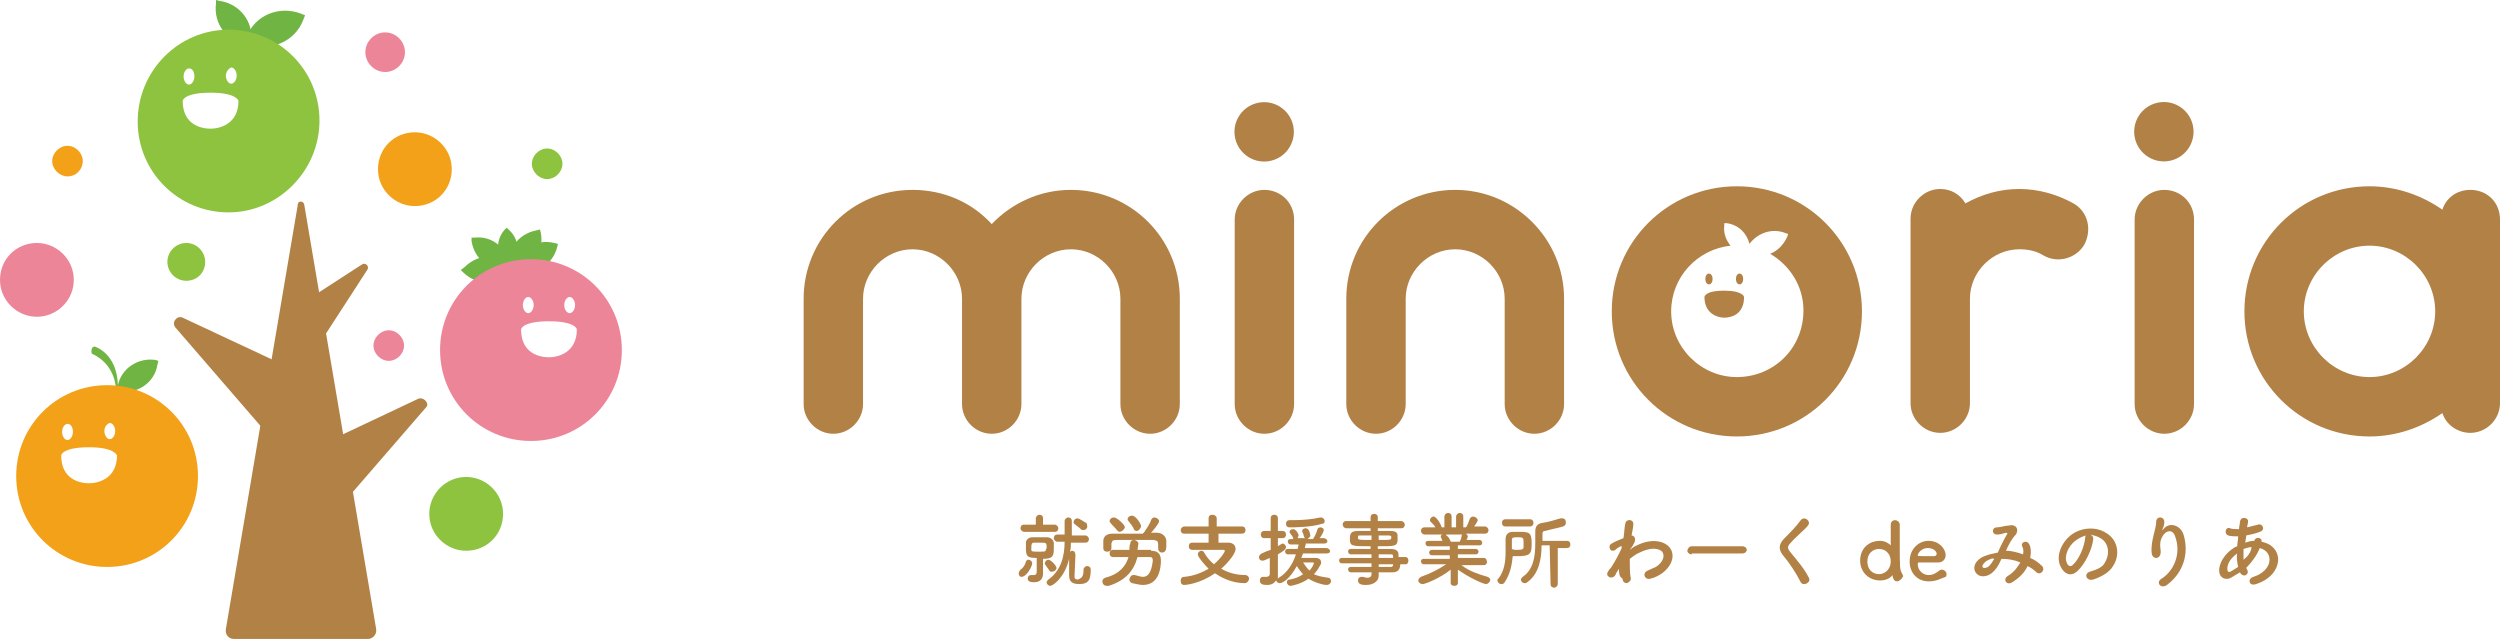 <?xml version="1.0" encoding="UTF-8"?>
<svg xmlns="http://www.w3.org/2000/svg" viewBox="0 0 277.8 71">
  <g fill="#b28146">
    <path d="m113.2 63.7c0-.1.1-.3.2-.4.3-.2.5-.5.6-.9.1-.2.2-.2.3-.2.2 0 .4.2.4.4 0 .3-.6 1.5-1.2 1.5-.2 0-.3-.2-.3-.4zm.6-4.6c-.2 0-.4-.2-.4-.4s.1-.4.4-.4h1.3v-.7c0-.2.2-.4.4-.4s.4.1.4.4v.7h1.3c.2 0 .4.2.4.4s-.1.4-.4.4zm2.1 4.6c0 .5-.2 1-1 1-.4 0-.7-.1-.7-.4 0-.2.1-.4.4-.4h.1.2c.2 0 .3-.1.3-.4v-1.5c-1.1 0-1.2-.2-1.2-1.2 0-.2 0-.3 0-.5 0-.3.3-.6.7-.6h.8s.5 0 .8 0c.4 0 .7.2.8.6v.5c0 .9 0 1.3-1.2 1.3v1zm.4-2.9c0-.5 0-.5-.8-.5-.2 0-.4 0-.6 0s-.3.1-.3.5v.3c0 .2.2.2.8.2.7 0 .8 0 .8-.2.1-.1.1-.2.1-.3zm.3 2.6c-.1-.2-.3-.4-.4-.6-.1-.1-.1-.1-.1-.2 0-.2.2-.4.4-.4.3 0 .9.7.9.9s-.2.4-.4.4c-.2.1-.3 0-.4-.1zm3.8-.1c0-.2.2-.4.4-.4s.4.1.4.4v.1c0 1.3-.5 1.5-1.3 1.5-.9 0-1.1-.4-1.1-1 0-.2 0-1.2 0-1.8-.5 2.1-1.8 3-2.1 3-.2 0-.4-.2-.4-.4 0-.1.1-.2.2-.3 1.4-1 1.8-2.6 1.8-4.2h-.8c-.2 0-.4-.2-.4-.4s.1-.4.4-.4h.8c0-.5 0-1 0-1.5 0-.2.2-.4.4-.4s.4.1.4.4v.8.8h1.5c.2 0 .4.2.4.4s-.1.4-.4.4h-1.6c0 .3 0 .6-.1 1 .1 0 .1-.1.2-.1.2 0 .4.1.4.5 0 .5-.1 1.9-.1 2.3v.1c0 .2.1.3.4.3.4-.2.6-.3.6-1.1 0 .1 0 .1 0 0zm0-4.4c-.1 0-.2 0-.3-.1-.2-.2-.5-.4-.6-.5-.2-.1-.2-.2-.2-.3 0-.2.2-.4.4-.4.3 0 .9.5 1 .5.1.1.1.2.1.3.1.3-.2.5-.4.5z"></path>
    <path d="m127.9 61.2c.7 0 1.1.3 1.1 1.1 0 .8-.2 2.7-2 2.7-.3 0-.7-.1-1.2-.2-.2-.1-.3-.2-.3-.4s.2-.5.4-.5h.2c.4.1.7.2.9.2.8 0 1-1 1.1-1.8 0-.3-.1-.4-.3-.4-.3 0-.8 0-1.4 0-.4 1.5-1.3 2.6-3.2 3.2-.1 0-.1 0-.2 0-.3 0-.5-.2-.5-.5 0-.2.1-.3.3-.4 1.6-.4 2.3-1.3 2.6-2.3-.7 0-1.3 0-1.7 0-.3 0-.4-.2-.4-.4s.1-.4.4-.4h1.8c0-.2 0-.5.1-.7 0-.3.2-.4.4-.4s.5.2.5.4c0 .1-.1.6-.1.7h1.5zm-4.4-.3c0 .3-.2.4-.5.4-.2 0-.4-.1-.4-.4 0-.1 0-.3 0-.4 0-.2 0-.3 0-.4 0-.4.3-.8 1-.8h2.5.9s0-.1.1-.1c.2-.3.7-1 .8-1.4.1-.2.2-.3.4-.3s.5.2.5.4c0 .3-.8 1.2-.9 1.3h.7c.5 0 1 .4 1 .9v.5c0 .3 0 .8-.5.8-.2 0-.4-.2-.4-.4 0-.9 0-.9-.5-1-.7 0-1.5 0-2.3 0-.6 0-1.3 0-1.8 0s-.5.1-.6.4c0-.1 0-.1 0 .5zm.9-1.8c-.1 0-.2-.1-.3-.2-.2-.3-.5-.5-.7-.8-.1-.1-.1-.2-.1-.2 0-.2.2-.4.5-.4s1.2.8 1.2 1.1c-.1.3-.4.5-.6.5zm1.9-.1c-.1 0-.3-.1-.3-.2-.1-.3-.4-.6-.6-.9-.1-.1-.1-.1-.1-.2 0-.2.2-.4.5-.4.4 0 1 .9 1 1.2-.1.3-.3.5-.5.5z"></path>
    <path d="m135.4 59.3v1h1.1c.5 0 .8.3.8.7 0 .5-.8 1.5-1.6 2.2.7.4 1.6.7 2.7.7.2 0 .4.2.4.4s-.2.5-.5.5c-1.5 0-2.7-.7-3.3-1.1-1.7 1.2-3.3 1.3-3.4 1.3-.3 0-.4-.2-.4-.5 0-.2.1-.4.4-.4 1.1-.1 2-.5 2.7-.9-.4-.4-1.2-1.3-1.2-1.6 0-.2.2-.4.4-.4.1 0 .3.1.3.2.3.5.6.9 1.1 1.3.7-.6 1.2-1.3 1.2-1.5 0-.1-.1-.1-.2-.1-.3 0-.6 0-1 0-.7 0-1.6 0-2.4 0-.3 0-.4-.2-.4-.4s.1-.4.4-.4h1.8v-1h-2.7c-.3 0-.4-.2-.4-.4s.2-.4.4-.4h2.7v-.9c0-.3.2-.4.4-.4s.5.1.5.4v.9h2.8c.3 0 .4.2.4.4s-.1.4-.4.4z"></path>
    <path d="m144.8 61.5c-.1.2-.1.3-.2.5h1.6c.4 0 .6.2.6.5 0 .1 0 .2-.1.3-.2.4-.4.7-.7 1 .4.2.9.3 1.6.4.2 0 .3.2.3.4s-.2.4-.5.4c-.4 0-1.4-.3-2-.7-.8.6-1.9.8-2 .8-.2 0-.4-.2-.4-.4s.1-.3.3-.3c.6-.1 1.1-.3 1.5-.6-.3-.3-.5-.6-.7-.9-.7 1.3-1.5 1.9-1.9 1.9-.2 0-.3-.1-.4-.3-.2.3-.5.5-1 .5s-.8-.1-.8-.5c0-.2.1-.4.3-.4h.1.3c.2 0 .4-.1.4-.3v-1.8c-.5.2-.6.3-.8.3-.3 0-.4-.2-.4-.4 0-.1.1-.3.3-.4.4-.2.7-.3 1-.4v-1.3h-.7c-.3 0-.4-.2-.4-.4s.1-.4.4-.4h.7v-1.4c0-.3.2-.4.4-.4s.4.1.4.4v1.4h.5c.3 0 .4.2.4.4s-.1.4-.4.4h-.5v.9c.1-.1.2-.1.3-.2.1 0 .1-.1.2-.1.2 0 .4.2.4.4s-.2.4-.9.8v1.2 1.3.2s.1-.1.1-.1c.9-.5 1.6-1.6 1.9-2.6h-.9c-.2 0-.3-.2-.3-.3 0-.2.1-.3.3-.3h1.1c0-.2.1-.3.1-.5h-.9c-.2 0-.3-.2-.3-.3 0-.2.1-.3.3-.3h.3s0 0 0-.1c-.1-.3-.2-.3-.3-.5-.1-.1-.1-.1-.1-.2 0-.2.2-.3.4-.3.3 0 .6.5.6.7 0 .1-.1.2-.1.3h.9c-.1 0-.2-.1-.2-.2-.1-.3-.1-.4-.2-.5v-.1c0-.2.2-.3.4-.3.4 0 .5.7.5.8 0 .2-.2.3-.3.4h.6c.2-.3.4-.7.5-1.1 0-.1.2-.2.3-.2.2 0 .4.1.4.3s-.4.9-.5.9h.5c.2 0 .4.2.4.3 0 .2-.1.3-.4.3h-2c0 .2-.1.3-.1.5h2.4c.2 0 .4.2.4.3 0 .2-.1.3-.4.3zm-1.5-2.9c-.3 0-.4-.2-.4-.4s.1-.4.4-.4h.4c1 0 2.2-.1 3-.3h.1c.2 0 .4.2.4.4s-.1.3-.3.3c-1.2.4-3.2.4-3.6.4zm2.7 4c0-.1-.1-.1-.1-.1s-.6 0-1.1 0c.2.3.4.6.7.9.4-.4.5-.8.5-.8z"></path>
    <path d="m155.6 62.6c0 .5-.1 1-.9 1-.5 0-.9 0-1.5 0v.4c0 .5-.5 1-1.4 1-.3 0-.9 0-.9-.5 0-.2.1-.4.4-.4h.1c.2 0 .3.1.5.1.3 0 .5-.1.5-.4v-.2c-.8 0-1.6 0-2.3 0-.2 0-.3-.2-.3-.3 0-.2.1-.3.3-.3h2.3v-.4h-3.3c-.2 0-.3-.2-.3-.3 0-.2.1-.3.3-.3h3.3v-.4c-.8 0-1.7 0-2.3 0-.2 0-.3-.2-.3-.3 0-.2.1-.3.3-.3h2.2v-.3c-2.1 0-2.3 0-2.3-.8 0-.6.1-.9.9-.9h1.4v-.3h-2.7c-.2 0-.4-.2-.4-.4s.1-.4.4-.4h2.7v-.4c0-.3.2-.4.4-.4s.4.1.4.4v.4h2.6c.2 0 .4.2.4.4s-.1.4-.4.4h-2.6v.3h1.4c.6 0 .8.2.8.5v.3.3c-.1.6-.3.6-2.2.6v.3h1.4c.6 0 .9.2.9.6v.3h.8c.2 0 .3.2.3.4s-.1.4-.3.4h-.6zm-3.2-3.1c-.5 0-.9 0-1.2 0-.2 0-.3 0-.3.1v.2c0 .2.2.2 1.5.2zm.8.5c1.4 0 1.4 0 1.4-.3 0-.1 0-.2-.3-.2s-.7 0-1.1 0zm1.6 1.8c0-.2-.1-.2-.3-.2-.4 0-.8 0-1.3 0v.4h1.6zm-1.6.8v.4h1.3c.2 0 .3-.1.3-.2v-.1h-1.6z"></path>
    <path d="m164.9 62.8h-2.2-.3c.9.7 1.9 1 2.9 1.3.2.1.3.2.3.3 0 .2-.2.5-.5.5-.2 0-1.7-.6-3.1-1.6v1.5c0 .2-.2.3-.4.3s-.4-.1-.4-.3v-1.5c-1.1.9-2.8 1.6-3.1 1.6s-.5-.2-.5-.4c0-.1.1-.3.3-.4 1.1-.4 1.9-.8 2.8-1.4h-.3-2.2c-.2 0-.3-.2-.3-.3 0-.2.1-.3.3-.3h2.9v-.4h-2c-.2 0-.3-.2-.3-.3s.1-.3.3-.3h2v-.4h-2.4c-.2 0-.3-.2-.3-.3 0-.2.1-.3.3-.3h1.6c-.1-.1-.1-.3-.2-.4v-.1c0-.1.1-.2.2-.2h-2c-.2 0-.4-.2-.4-.4s.1-.4.4-.4h1.2c-.1-.2-.3-.4-.5-.6-.1-.1-.1-.1-.1-.2 0-.2.2-.4.4-.4.1 0 .1 0 .2.1.2.1.6.7.7 1.1h.3v-1.2c0-.2.2-.4.4-.4s.4.1.4.4v1.2h.5v-1.2c0-.2.2-.4.4-.4s.4.1.4.4v1.2h.3c.2-.3.3-.6.4-.9.1-.2.2-.3.4-.3s.5.2.5.4c0 0 0 .2-.4.7h1.2c.2 0 .4.2.4.4s-.1.4-.4.4h-2.1c.1.1.2.2.2.3s-.1.4-.2.4h1.5c.2 0 .3.2.3.3 0 .2-.1.3-.3.3h-2.4v.4h2c.2 0 .3.2.3.3s-.1.3-.3.3h-2v.4h2.9c.2 0 .3.2.3.3.1.3-.1.5-.3.5zm-4.2-3.3c.1 0 .4.3.5.7h1c.1-.2.2-.4.2-.6 0-.1 0-.1.1-.2h-1.8z"></path>
    <path d="m167.2 64.7c-.1.2-.3.2-.4.2-.2 0-.4-.2-.4-.4 0-.1 0-.2.1-.2.7-.9.8-2 .8-3 0-.5 0-.9 0-1.4 0-.4.2-.8.8-.8h.6c1.2 0 1.5 0 1.5 1.3 0 1.2-.2 1.4-1.6 1.4-.2 0-.3 0-.5 0-.1 1-.3 2-.9 2.9zm.1-6.2c-.3 0-.4-.2-.4-.4s.1-.4.4-.4h2.7c.3 0 .4.2.4.4s-.1.4-.4.4zm1.1 2.6c.6 0 .9 0 .9-.3 0-.1 0-.3 0-.5 0-.5 0-.6-.6-.6-.5 0-.7 0-.7.3v1c.2.1.3.1.4.1zm3.8-.5h-.9c0 1.5-.3 3.2-1.6 4.1-.1.1-.2.1-.3.1-.2 0-.4-.2-.4-.4 0-.1.1-.2.2-.3 1.2-.8 1.4-2.3 1.4-3.7 0-.4 0-.8 0-1.2v-.1c0-.6.2-.9.8-1 .7-.1 1.3-.3 2-.5h.2c.3 0 .4.2.4.5 0 .2-.1.3-.3.4-.7.2-1.3.3-2 .5-.3 0-.3.2-.3.4v.1.6h2.7c.3 0 .4.2.4.4s-.1.4-.4.4h-1v4c0 .2-.2.4-.4.4s-.4-.1-.4-.4z"></path>
    <path d="m179.9 63.2c-.1.2-.3.4-.4.7-.4.6-1.2.1-.8-.4.1-.2.2-.3.3-.4.4-.6.9-1.5 1.2-2.2v-.2h-.1c-.2.1-.4.2-.6.4-.6.4-.9-.5-.4-.7.3-.2.8-.4 1.3-.6.1-.6.1-1.2.2-1.6.1-.6.9-.5.9 0 0 .3-.1.8-.2 1.3.3 0 .6.4.2 1 0 .1-.2.3-.4.6.3-.2.5-.4.8-.5 1.6-.8 3-.5 3.6.2s.5 1.9-.8 2.9c-.3.2-.8.5-1.3.6-.6.2-1-.6-.3-.9.4-.2.7-.3.9-.4.9-.6 1-1.3.7-1.7-.4-.4-1.3-.5-2.5.1-.5.2-.8.5-1.1.7 0 .8 0 1.6.1 2.1.1.3-.2.5-.4.6-.2 0-.5-.1-.5-.5-.4-.2-.4-.7-.4-1.1z"></path>
    <path d="m188 61.6c-.3 0-.5-.2-.5-.4s.2-.5.5-.5h5.6c.3 0 .5.2.5.4s-.2.4-.5.4h-5.6z"></path>
    <path d="m200.1 64.7c-.5-1-1.3-2.2-1.9-2.9s-.6-1.3.1-2c.6-.6 1.3-1.3 1.8-2 .4-.5 1.2.1.8.6s-1.4 1.3-1.9 1.9c-.4.4-.4.6-.1 1 .9 1.1 1.6 1.9 2.1 2.9.3.5-.6 1-.9.5z"></path>
    <path d="m210.8 64.6c-.2 0-.4-.1-.5-.6v-.1c-.3.4-.8.6-1.4.6-1.2 0-2.2-.9-2.2-2.2s.9-2.2 2.2-2.2c.5 0 .9.2 1.2.5 0-1 0-1.9 0-2.3 0-.3.2-.5.5-.5.2 0 .5.2.5.5v1.7c0 3.3 0 3.3.3 3.8 0 .1.1.2.1.2-.2.4-.5.6-.7.6zm-.7-2.2c0-.9-.6-1.4-1.3-1.4s-1.3.5-1.3 1.4.6 1.4 1.3 1.4 1.3-.6 1.3-1.4z"></path>
    <path d="m214.3 64.6c-1.2 0-2.1-.9-2.1-2.2 0-1.4 1-2.3 2.1-2.3 1.2 0 1.9.9 1.9 1.6 0 .4-.3.8-.8.8-.3 0-.5 0-2.2 0-.1 0-.1.1-.1.2 0 .7.6 1.2 1.2 1.2s.9-.3 1.2-.5c.1-.1.2-.1.3-.1.2 0 .5.2.5.5 0 .1 0 .2-.1.3-.6.2-1 .5-1.9.5zm.9-3.1c0-.1-.2-.6-1-.6-.7 0-1.1.6-1.1.8 0 .1.1.1.9.1h1c.2-.1.2-.2.2-.3z"></path>
    <path d="m222.9 61.2c.7 0 1.3.2 1.9.4.1-.4 0-.7-.1-.9-.2-.4.5-.8.8-.2.2.4.2.9.1 1.5.5.2.9.5 1.2.8.6.4 0 1.2-.5.8-.3-.3-.6-.5-1-.7-.3.7-.9 1.3-1.7 1.8-.6.4-1.1-.3-.5-.7.7-.4 1.1-1 1.4-1.5-.7-.3-1.4-.4-2.1-.4-.3.7-.6 1.2-1.1 1.6s-1.3.5-1.7 0c-.5-.6-.1-1.5.9-1.9.5-.2 1-.3 1.5-.4.3-.7.7-1.5 1-2 .1-.1.1-.2-.1-.2-.3.1-.7.2-1 .2-.6 0-.6-.8 0-.8.4 0 .9-.2 1.3-.2.8-.2 1.2.4.8 1-.4.4-.8 1.1-1.1 1.8zm-2.1 1.1c-.2.1-.6.5-.5.7s.4.1.6 0c.3-.2.5-.6.7-.9-.2-.1-.4 0-.8.2z"></path>
    <path d="m232.6 59.9c-.1 1.1-.9 2.8-1.8 3.6-.7.6-1.4.3-1.8-.5-.6-1.1 0-2.7 1.2-3.6 1.1-.8 2.7-.9 3.8-.2 1.4.8 1.6 2.5.8 3.7-.4.7-1.3 1.2-2.2 1.5-.8.2-1.1-.7-.3-.9.7-.2 1.4-.5 1.6-1 .6-1 .4-2.2-.5-2.7-.3-.2-.7-.3-1.1-.4.3.2.3.3.3.5zm-2 .2c-.8.6-1.3 1.8-.9 2.5.1.3.4.4.6.2.7-.6 1.3-2 1.4-3 0-.1 0-.2.1-.3-.4.1-.8.3-1.2.6z"></path>
    <path d="m240.2 64.3c1.4-.9 2.2-2.8 1.5-4.7-.3-.9-1.1-.6-1.4 0-.3.5-.3.9-.2 1.7 0 .9-.9.9-1 .2s.1-1.6.2-2c.1-.5.3-1 .3-1.6.1-.6.9-.5.9.1 0 .3-.1.6-.2.8s0 .1.1 0c.6-.8 1.8-.5 2.2.5.6 1.8.3 4.1-1.8 5.7-.7.5-1.3-.3-.6-.7z"></path>
    <path d="m248.9 63.6c-.3.2-.7.4-1 .6-.5.3-1.4.1-1.3-1 .1-.9.8-1.8 1.6-2.3.1-.1.2-.1.4-.2 0-.3.1-.7.1-1.1-.4 0-.8 0-1.1-.1-.5-.2-.3-1 .2-.8.2.1.6.1 1 .1 0-.3.1-.5.1-.8.1-.7 1-.5.9 0 0 .2-.1.4-.1.6l1.2-.3c.5-.2.9.6.2.8-.5.2-1 .3-1.5.4 0 .3-.1.5-.1.8.3-.1.6-.2.9-.2h.1c.1-.5.9-.4.8.1 2.6.5 2.5 3.7-.6 4.7-.8.3-1-.6-.3-.8 2.2-.7 2.3-2.8.7-3.2-.3.8-.9 1.6-1.5 2.2 0 .1.1.1.1.2.3.5-.4 1-.8.3zm-.3-2.1c-.7.5-1.1 1.1-1.1 1.7 0 .4.2.4.4.3.3-.2.5-.3.8-.5-.1-.5-.2-1-.1-1.5zm1.6-.7c-.3 0-.6.1-.9.2v1.2c.5-.4.8-.8.9-1.4z"></path>
    <path d="m119 21.1c-3.5 0-6.6 1.5-8.8 3.8-2.2-2.4-5.3-3.8-8.8-3.8-6.7 0-12.1 5.4-12.1 12.1v11.7c0 1.8 1.5 3.3 3.3 3.3s3.3-1.5 3.3-3.3v-11.7c0-3 2.5-5.5 5.5-5.5s5.5 2.5 5.5 5.5v11.7c0 1.8 1.5 3.3 3.3 3.3s3.3-1.5 3.3-3.3v-11.7c0-3 2.5-5.5 5.5-5.5s5.5 2.5 5.5 5.5v11.7c0 1.8 1.5 3.3 3.3 3.3s3.3-1.5 3.3-3.3v-11.7c0-6.7-5.4-12.1-12.1-12.1z"></path>
    <path d="m161.7 21.1c-6.7 0-12.1 5.4-12.1 12.1v11.7c0 1.8 1.5 3.3 3.3 3.3s3.3-1.5 3.3-3.3v-11.7c0-3 2.5-5.5 5.5-5.5s5.5 2.5 5.5 5.5v11.7c0 1.8 1.5 3.3 3.3 3.3s3.3-1.5 3.3-3.3v-11.7c-0-6.7-5.5-12.1-12.1-12.1z"></path>
    <path d="m230.4 22.6c-1.8-1-3.9-1.6-6-1.6-2.2 0-4.2.6-6 1.6-.6-1-1.6-1.6-2.8-1.6-1.8 0-3.3 1.5-3.3 3.3v8.8 11.7c0 1.8 1.5 3.3 3.3 3.3s3.3-1.5 3.3-3.3v-11.6c0-3 2.5-5.5 5.5-5.5 1 0 1.9.2 2.7.7 1.6.9 3.6.3 4.5-1.2.9-1.7.4-3.7-1.2-4.6z"></path>
    <path d="m140.5 21.1c-1.8 0-3.3 1.5-3.3 3.3v20.5c0 1.8 1.5 3.3 3.3 3.3s3.3-1.5 3.3-3.3v-20.5c0-1.9-1.5-3.3-3.3-3.3z"></path>
    <ellipse cx="140.5" cy="14.7" rx="3.3" ry="3.3" transform="matrix(.973 -.23 .23 .973 .386 32.664)"></ellipse>
    <path d="m240.5 21.1c-1.8 0-3.3 1.5-3.3 3.3v20.5c0 1.8 1.5 3.3 3.3 3.3s3.3-1.5 3.3-3.3v-20.5c0-1.9-1.5-3.3-3.3-3.3z"></path>
    <path d="m274.5 21.1c-1.5 0-2.7.9-3.1 2.2-2.3-1.6-5.1-2.6-8.1-2.6-7.7 0-13.9 6.2-13.9 13.9s6.2 13.9 13.9 13.9c3 0 5.8-1 8.1-2.6.4 1.3 1.7 2.2 3.1 2.2 1.8 0 3.3-1.5 3.3-3.3v-20.4c0-1.9-1.4-3.3-3.3-3.3zm-11.2 20.8c-4 0-7.3-3.3-7.3-7.3s3.3-7.3 7.3-7.3 7.3 3.3 7.3 7.3-3.3 7.3-7.3 7.3z"></path>
    <ellipse cx="240.5" cy="14.7" rx="3.3" ry="3.3" transform="matrix(.973 -.23 .23 .973 3.062 55.648)"></ellipse>
    <path d="m193 20.7c-7.7 0-13.9 6.2-13.9 13.9s6.2 13.9 13.9 13.9 13.9-6.2 13.9-13.9-6.2-13.9-13.9-13.9zm0 21.2c-4 0-7.3-3.3-7.3-7.3 0-3.8 2.9-6.9 6.6-7.3-.5-.6-.8-1.4-.7-2.2v-.3h.3c1.3.2 2.2 1.1 2.5 2.3.9-1.2 2.5-1.8 4-1.2l.3.1-.1.3c-.4.9-1.1 1.6-1.9 1.9 2.2 1.3 3.7 3.6 3.7 6.3 0 4.2-3.3 7.4-7.4 7.4z"></path>
    <ellipse cx="189.9" cy="31" rx=".4" ry=".6"></ellipse>
    <ellipse cx="193.3" cy="31" rx=".4" ry=".6"></ellipse>
    <path d="m191.6 32.3c-2.2 0-2.2.7-2.2.7 0 1.9 1.5 2.3 2.2 2.3s2.2-.3 2.2-2.3c0 0-.1-.7-2.2-.7z"></path>
    <path d="m40.2 29.4-7.1 4.6c-.3.2-.3.5-.1.7l2.5 2.5c.2.2.6.2.7-.1l4.6-7.1c.3-.4-.2-.9-.6-.6z"></path>
    <path d="m46.5 44.3-14.2 6.7c-.4.2-.5.6-.2.9l4 5.2c.2.3.7.3 1 0l10.3-11.9c.3-.4-.3-1.1-.9-.9z"></path>
    <path d="m20.3 35.3 14.1 6.6c.4.2.5.7.3 1.1l-3.9 5.2c-.3.4-.8.4-1.1 0l-10.2-11.8c-.5-.6.2-1.4.8-1.1z"></path>
    <path d="m41.8 69.9-8-47.2c-.1-.4-.7-.4-.7 0l-8 47.2c-.1.6.3 1.1.9 1.1h14.9c.5 0 1-.5.9-1.1z"></path>
  </g>
  <path d="m20.7 31.2c-1.2 0-2.1-1-2.1-2.1 0-1.2 1-2.1 2.1-2.1 1.2 0 2.1 1 2.1 2.1 0 1.2-.9 2.1-2.1 2.1z" fill="#8dc33e"></path>
  <path d="m42.8 8c-1.2 0-2.2-1-2.2-2.2s1-2.2 2.2-2.2 2.2 1 2.2 2.2-1 2.2-2.2 2.2z" fill="#ed8599"></path>
  <path d="m4.1 35.2c-2.2 0-4.1-1.8-4.1-4.1s1.8-4.1 4.1-4.1c2.2 0 4.1 1.8 4.1 4.1s-1.9 4.1-4.1 4.1z" fill="#ed8599"></path>
  <path d="m46.1 22.9c-2.2 0-4.1-1.8-4.1-4.1s1.8-4.1 4.1-4.1c2.2 0 4.1 1.8 4.1 4.1s-1.8 4.1-4.1 4.1z" fill="#f4a11a"></path>
  <path d="m51.8 61.2c-2.2 0-4.1-1.8-4.1-4.1 0-2.2 1.8-4.1 4.1-4.1 2.2 0 4.1 1.8 4.1 4.1s-1.8 4.1-4.1 4.1z" fill="#8dc33e"></path>
  <path d="m7.5 19.6c-.9 0-1.7-.8-1.7-1.7s.8-1.7 1.7-1.7 1.7.8 1.7 1.7-.7 1.7-1.7 1.7z" fill="#f4a11a"></path>
  <path d="m43.2 40.1c-.9 0-1.7-.8-1.7-1.7s.8-1.7 1.7-1.7 1.7.8 1.7 1.7-.8 1.7-1.7 1.7z" fill="#ed8599"></path>
  <path d="m60.8 19.9c-.9 0-1.7-.8-1.7-1.7s.8-1.7 1.7-1.7 1.7.8 1.7 1.7-.8 1.7-1.7 1.7z" fill="#8dc33e"></path>
  <path d="m33.7 2.2.2-.5-.5-.2c-2.4-.9-5.1.2-6 2.6l-.2.5.5.2c2.4 1 5.1-.2 6-2.6z" fill="#70b543"></path>
  <path d="m24 .4v-.4l.4.1c2.2.3 3.8 2.3 3.5 4.5l.1.4h-.5c-2.2-.3-3.8-2.3-3.5-4.6z" fill="#70b543"></path>
  <path d="m25.4 23.6c-5.6 0-10.1-4.5-10.1-10.1s4.5-10.2 10.1-10.2 10.1 4.5 10.1 10.1-4.6 10.2-10.1 10.2zm-4.4-16c-.3 0-.6.4-.6.9s.3.9.6.9.6-.4.6-.9-.2-.9-.6-.9zm4.1.8c0 .5.3.9.6.9s.6-.4.6-.9-.3-.9-.6-.9c-.3.1-.6.5-.6.9zm-1.7 1.9c-3 0-3.1.9-3.1.9 0 2.7 2.1 3.1 3.1 3.1s3.1-.5 3.1-3.1c0-0-.2-.9-3.1-.9z" fill="#8dc33e"></path>
  <path d="m17.3 40c-1.9-.3-3.8.9-4.2 2.8-.1-3.6-2.6-4.3-2.6-4.3-.5.1-.3.8-.3.8 2.5 1.1 2.7 3.6 2.7 4.1h.1l.3.1c2 .3 3.9-1 4.2-3l.1-.4z" fill="#70b543"></path>
  <path d="m11.9 63c-5.6 0-10.1-4.5-10.1-10.1s4.5-10.1 10.1-10.1 10.1 4.5 10.1 10.1-4.5 10.1-10.1 10.1zm-4.4-15.9c-.3 0-.6.4-.6.9s.3.9.6.9.6-.4.6-.9-.2-.9-.6-.9zm4.1.8c0 .5.3.9.6.9s.6-.4.6-.9-.3-.9-.6-.9c-.3.1-.6.4-.6.9zm-1.7 1.8c-3 0-3.1.9-3.1.9 0 2.7 2.1 3.1 3.1 3.1s3.1-.5 3.1-3.1c0 .1-.1-.9-3.1-.9z" fill="#f4a11a"></path>
  <path d="m61.9 27.5.1-.4-.4-.1c-2-.5-4.1.7-4.6 2.7l-.1.4.4.1c2 .5 4.1-.7 4.6-2.7z" fill="#70b543"></path>
  <path d="m60.1 25.9-.1-.4-.4.1c-2.1.4-3.4 2.3-3.1 4.4l.1.4.4-.1c2.1-.4 3.5-2.3 3.1-4.4z" fill="#70b543"></path>
  <path d="m56.2 29.9h.4v-.4c-.2-1.9-1.9-3.3-3.8-3.1h-.4v.4c.3 1.9 1.9 3.3 3.8 3.1z" fill="#70b543"></path>
  <path d="m56.4 29.6.2.2.2-.2c1.1-1.2.9-3.1-.3-4.1l-.2-.2-.2.2c-1.1 1.2-1 3 .3 4.1z" fill="#70b543"></path>
  <path d="m57.4 30.2.3-.3-.3-.3c-1.6-1.6-4.2-1.5-5.8.1l-.4.3.3.3c1.7 1.6 4.3 1.5 5.9-.1z" fill="#70b543"></path>
  <path d="m59 49c-5.6 0-10.1-4.5-10.1-10.1s4.5-10.1 10.1-10.1 10.1 4.5 10.1 10.1-4.5 10.1-10.1 10.1zm3.7-15.1c0 .5.3.9.6.9s.6-.4.6-.9-.3-.9-.6-.9-.6.4-.6.9zm-4-.9c-.3 0-.6.4-.6.9s.3.9.6.9.6-.4.6-.9-.3-.9-.6-.9zm-.8 3.6c0 2.7 2.1 3.1 3.1 3.1s3.1-.5 3.1-3.1c0 0-.1-.9-3.1-.9s-3.1.9-3.1.9z" fill="#ed8599"></path>
</svg>

